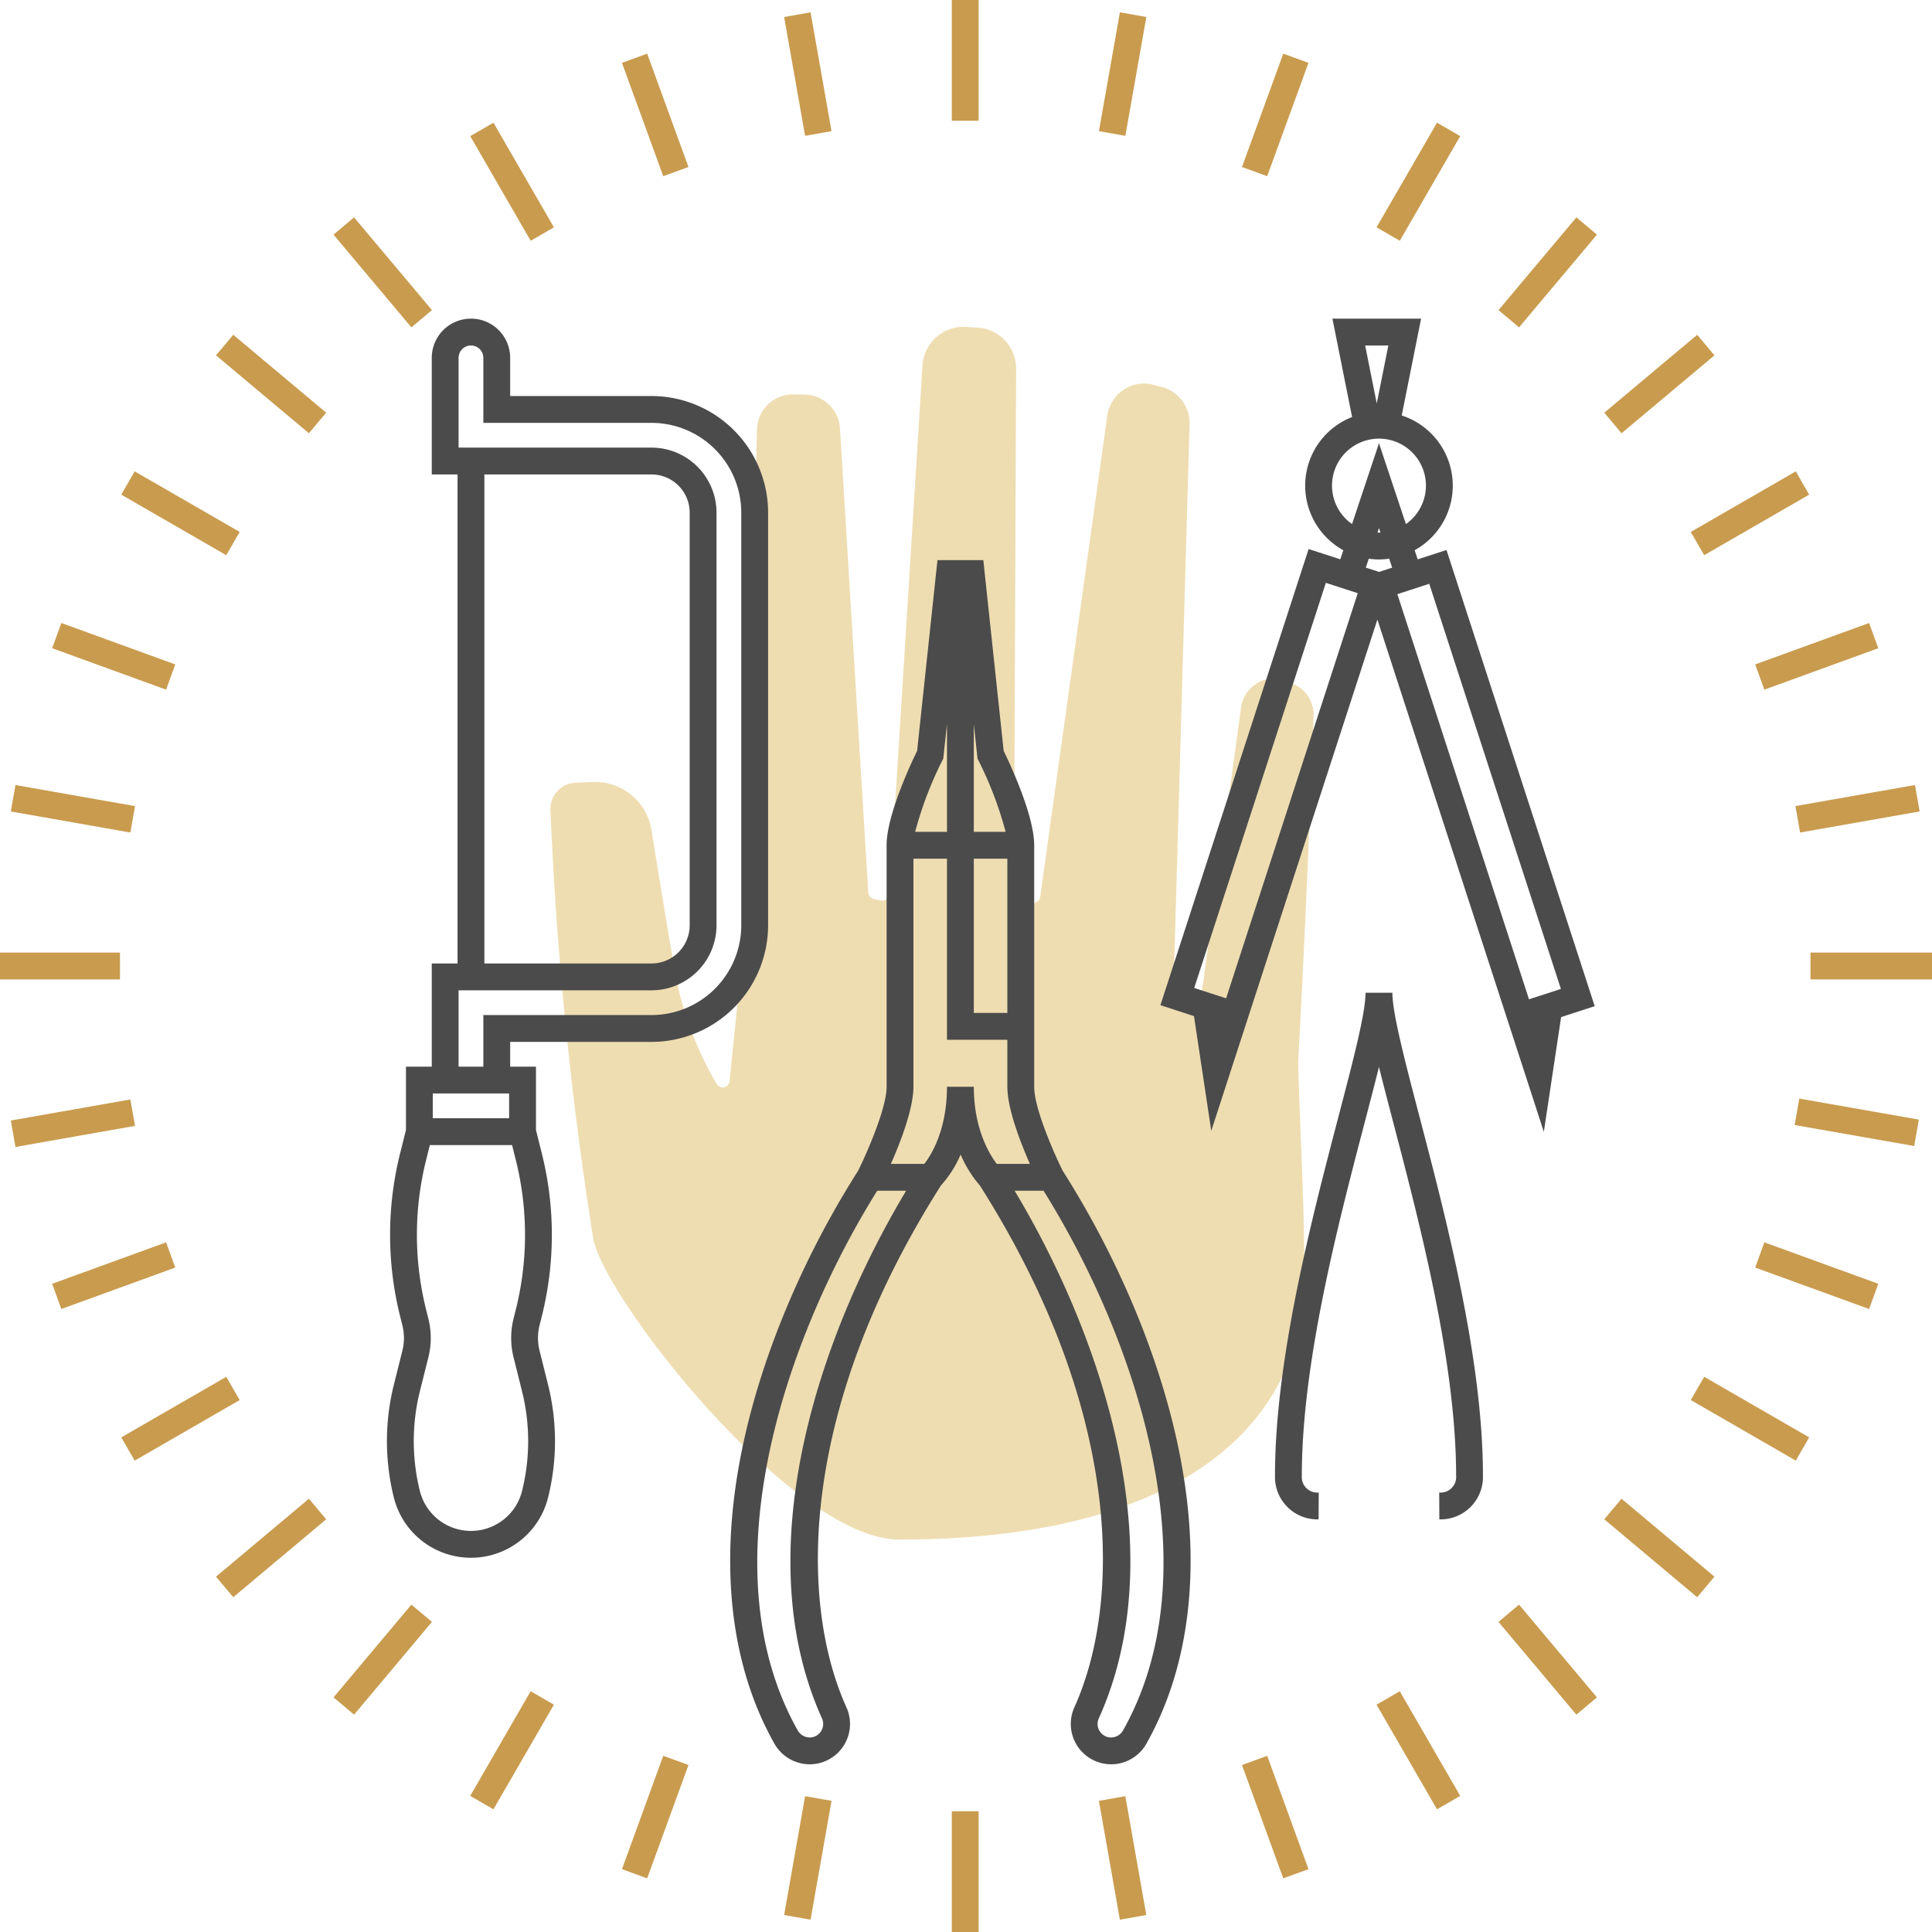 <?xml version="1.0" encoding="utf-8"?><svg id="fcdb3a0e-99f7-4aea-a8db-938cf802f4b2" data-name="Layer 1" xmlns="http://www.w3.org/2000/svg" viewBox="0 0 288 288"><title>jj_graphic_craftsmanship_01</title><rect x="141.885" y="270" width="4" height="18" fill="#c99b4e"/><rect x="165.347" y="267.962" width="4" height="17.987" transform="translate(-45.587 33.299) rotate(-10.008)" fill="#c99b4e"/><rect x="188.097" y="261.877" width="4" height="17.981" transform="translate(-81.228 81.424) rotate(-20.015)" fill="#c99b4e"/><rect x="209.437" y="251.904" width="4" height="18.012" transform="translate(-102.168 140.78) rotate(-30.019)" fill="#c99b4e"/><rect x="228.715" y="238.371" width="4" height="18.053" transform="translate(-105.065 206.324) rotate(-40.024)" fill="#c99b4e"/><rect x="245.358" y="221.719" width="4" height="18.073" transform="translate(-88.394 272.044) rotate(-50.022)" fill="#c99b4e"/><rect x="258.867" y="202.451" width="4" height="18.069" transform="translate(-52.675 331.773) rotate(-60.021)" fill="#c99b4e"/><rect x="268.818" y="181.128" width="4" height="18.07" transform="translate(-0.456 379.674) rotate(-70.014)" fill="#c99b4e"/><rect x="274.9" y="158.387" width="4" height="18.096" transform="matrix(0.173, -0.985, 0.985, 0.173, 63.955, 411.08)" fill="#c99b4e"/><rect x="269.885" y="142" width="18.115" height="4" fill="#c99b4e"/><rect x="267.852" y="118.564" width="18.096" height="4" transform="translate(-16.719 49.871) rotate(-9.992)" fill="#c99b4e"/><rect x="261.783" y="95.837" width="18.07" height="4" transform="translate(-17.13 98.456) rotate(-19.986)" fill="#c99b4e"/><rect x="251.832" y="74.514" width="18.069" height="4" transform="translate(-3.331 140.589) rotate(-29.979)" fill="#c99b4e"/><rect x="238.322" y="55.244" width="18.073" height="4" transform="translate(21.034 172.31) rotate(-39.979)" fill="#c99b4e"/><rect x="221.689" y="38.602" width="18.054" height="4" transform="translate(51.262 191.183) rotate(-49.981)" fill="#c99b4e"/><rect x="202.431" y="25.09" width="18.012" height="4" transform="translate(82.217 196.623) rotate(-59.986)" fill="#c99b4e"/><rect x="181.107" y="15.132" width="17.982" height="4" transform="translate(108.939 189.886) rotate(-69.986)" fill="#c99b4e"/><rect x="158.354" y="9.044" width="17.987" height="4" transform="translate(127.384 173.924) rotate(-79.99)" fill="#c99b4e"/><rect x="141.885" width="4" height="18" fill="#c99b4e"/><rect x="118.422" y="2.051" width="4" height="17.987" transform="translate(-0.087 21.096) rotate(-10.008)" fill="#c99b4e"/><rect x="95.672" y="8.141" width="4" height="17.982" transform="translate(0.035 34.464) rotate(-20.015)" fill="#c99b4e"/><rect x="74.333" y="18.084" width="4" height="18.012" transform="translate(-3.313 41.823) rotate(-30.019)" fill="#c99b4e"/><rect x="55.054" y="31.575" width="4" height="18.053" transform="translate(-12.748 46.2) rotate(-40.022)" fill="#c99b4e"/><rect x="38.411" y="48.208" width="4" height="18.073" transform="translate(-29.419 51.433) rotate(-50.023)" fill="#c99b4e"/><rect x="24.903" y="67.48" width="4" height="18.069" transform="translate(-52.817 61.584) rotate(-60.021)" fill="#c99b4e"/><rect x="14.952" y="88.802" width="4" height="18.07" transform="translate(-80.787 80.328) rotate(-70.014)" fill="#c99b4e"/><rect x="8.87" y="111.517" width="4" height="18.096" transform="translate(-109.752 110.351) rotate(-80.008)" fill="#c99b4e"/><rect x="-0.231" y="142" width="18.115" height="4" fill="#c99b4e"/><rect x="1.822" y="165.435" width="18.096" height="4" transform="translate(-28.89 4.426) rotate(-9.993)" fill="#c99b4e"/><rect x="7.917" y="188.163" width="18.07" height="4" transform="translate(-63.975 17.247) rotate(-19.986)" fill="#c99b4e"/><rect x="17.868" y="209.486" width="18.069" height="4" transform="translate(-102.077 41.739) rotate(-29.979)" fill="#c99b4e"/><rect x="31.374" y="228.755" width="18.073" height="4" transform="translate(-138.818 79.897) rotate(-39.979)" fill="#c99b4e"/><rect x="48.028" y="245.398" width="18.053" height="4" transform="translate(-169.1 132.006) rotate(-49.981)" fill="#c99b4e"/><rect x="67.327" y="258.909" width="18.012" height="4" transform="translate(-187.773 196.497) rotate(-59.986)" fill="#c99b4e"/><rect x="88.681" y="268.868" width="17.981" height="4" transform="translate(-190.266 269.936) rotate(-69.986)" fill="#c99b4e"/><rect x="111.429" y="274.955" width="17.987" height="4" transform="translate(-173.249 347.406) rotate(-79.99)" fill="#c99b4e"/><path d="M134.045,229.5c-15.74,0-43.705-35.515-45.601-44.792a553.381,553.381,0,0,1-6.385-63.989,3.876,3.876,0,0,1,3.7-4.031l2.528-.118a8.534,8.534,0,0,1,8.828,7.166c1.312,8.136,3.307,20.351,3.941,23.355a51.63,51.63,0,0,0,5.783,14.5,1.026,1.026,0,0,0,.889.503h0a1.03,1.03,0,0,0,1.03-.926c.335-3.357,1.546-15.407,3.018-29.025a1.048,1.048,0,0,0,.006-.109c.001-18.98.75-54.54,1.05-67.998a5.369,5.369,0,0,1,5.47-5.248l1.647.03a5.373,5.373,0,0,1,5.266,5.046l4.216,69.18a1.036,1.036,0,0,0,.817.95l1.098.235a1.036,1.036,0,0,0,1.251-.949l4.918-78.811a6.128,6.128,0,0,1,6.495-5.735l1.716.106a6.128,6.128,0,0,1,5.75,6.142l-.328,78.353a1.036,1.036,0,0,0,.918,1.034l1.848.213a1.036,1.036,0,0,0,1.145-.886l10.003-71.743a5.539,5.539,0,0,1,6.9-4.59l1.24.328a5.539,5.539,0,0,1,4.122,5.512l-2.376,83.677a1.036,1.036,0,0,0,.822,1.043l2.196.462a1.036,1.036,0,0,0,1.24-.872l5.809-42.084a4.965,4.965,0,0,1,6.981-3.838l.92.42a4.962,4.962,0,0,1,2.9,4.69c-.282,8.001-1.081,29.365-2.302,51.644.391,14.243,1.383,28.893.616,36.221C192.179,213.2,175.089,229.501,134.045,229.5Z" fill="#eeddb1"/><path d="M214.561,226.489l-.02-4a2.314,2.314,0,0,0,2.52-2.5c0-16.86-5.394-37.473-9.333-52.524-.811-3.101-1.547-5.913-2.167-8.415-.62,2.502-1.356,5.314-2.167,8.415-3.939,15.051-9.333,35.664-9.333,52.524a2.314,2.314,0,0,0,2.52,2.5l-.02,4a6.317,6.317,0,0,1-6.5-6.5c0-17.375,5.47-38.276,9.463-53.537,2.166-8.277,4.037-15.426,4.037-18.463h4c0,3.037,1.871,10.185,4.037,18.463,3.994,15.261,9.463,36.163,9.463,53.537A6.317,6.317,0,0,1,214.561,226.489Z" fill="#4b4b4b"/><path d="M237.72,149.987l-22.094-68-4.294,1.395-.454-1.361a10.991,10.991,0,0,0-1.926-20.083L211.839,47.5H198.622l2.933,14.664a10.986,10.986,0,0,0-1.309,19.857l-.452,1.355-4.719-1.533-22.095,68,5.006,1.627,2.576,17.105,5.399-16.617h0l19.365-59.599,19.412,59.744h0l5.399,16.617,2.576-17.105ZM206.96,51.5l-1.73,8.647-1.73-8.647Zm-8.399,20.897a7,7,0,1,1,11.016,5.724l-4.016-12.049-4.016,12.049A6.993,6.993,0,0,1,198.561,72.397Zm7.221,6.989c-.074.002-.147.011-.222.011s-.147-.009-.221-.011l.221-.664ZM204.042,83.28a9.881,9.881,0,0,0,3.039,0l.446,1.338-1.954.635-1.975-.641Zm-21.267,65.539-4.755-1.545,19.623-60.392,4.755,1.545Zm30.282-61.792L232.68,147.418l-4.755,1.545L208.302,88.572Z" fill="#4b4b4b"/><path d="M97.12,59.035H76.051v-5.69a5.845,5.845,0,0,0-11.69,0v17.38h3.845v72.898H64.361v15.38H60.516v9.443l-.885,3.54a50.012,50.012,0,0,0,0,24.173l.348,1.389a7.872,7.872,0,0,1,0,3.807L58.71,206.427a34.774,34.774,0,0,0,0,16.809,11.849,11.849,0,0,0,22.991,0,34.776,34.776,0,0,0,0-16.809l-1.268-5.071a7.872,7.872,0,0,1,0-3.807l.348-1.39a50.014,50.014,0,0,0,0-24.173l-.885-3.54v-9.443H76.051v-3.69H97.12a17.399,17.399,0,0,0,17.38-17.379V76.414A17.399,17.399,0,0,0,97.12,59.035Zm-24.914,11.69H97.12a5.697,5.697,0,0,1,5.69,5.69v61.519a5.696,5.696,0,0,1-5.69,5.69H72.206Zm3.689,95.968H64.516v-3.69H75.895ZM77.82,222.266a7.849,7.849,0,0,1-15.229,0,30.762,30.762,0,0,1,0-14.869l1.268-5.072a11.898,11.898,0,0,0,0-5.748l-.348-1.389a45.988,45.988,0,0,1,0-22.232l.566-2.264H76.334l.566,2.263a45.985,45.985,0,0,1,0,22.232l-.348,1.39a11.898,11.898,0,0,0,0,5.748l1.268,5.071A30.764,30.764,0,0,1,77.82,222.266Zm32.68-84.332a13.395,13.395,0,0,1-13.38,13.379H72.051v7.69h-3.69v-11.38H97.12a9.701,9.701,0,0,0,9.69-9.69V76.415a9.701,9.701,0,0,0-9.69-9.69H68.361v-13.38a1.845,1.845,0,0,1,3.69,0v9.69H97.12A13.395,13.395,0,0,1,110.5,76.414Z" fill="#4b4b4b"/><path d="M175.822,216.605c-2.749-13.791-8.93-28.728-17.405-42.074-1.217-2.447-4.252-9.257-4.252-12.531V126c0-4.481-3.635-12.197-4.549-14.066L146.582,83.5h-6.836l-3.033,28.434c-.914,1.87-4.549,9.586-4.549,14.066v36c0,3.267-3.034,10.078-4.252,12.529-8.476,13.347-14.657,28.284-17.406,42.076-3.329,16.701-1.626,31.677,4.926,43.308A6.057,6.057,0,0,0,120.698,263a6.014,6.014,0,0,0,5.474-8.502c-7.095-15.713-7.108-44.392,14.098-77.791a16.327,16.327,0,0,0,2.927-4.604,17.565,17.565,0,0,0,2.866,4.609c21.202,33.397,21.189,62.074,14.095,77.787a6.019,6.019,0,0,0,10.74,5.414C177.448,248.282,179.151,233.306,175.822,216.605ZM150.164,151h-5V128h5Zm-4.289-37.605A54.958,54.958,0,0,1,149.907,124h-4.743V107.917l.55,5.154Zm-5.422,0,.162-.323.549-5.151V124H136.421A55.154,55.154,0,0,1,140.453,113.394ZM122.526,256.145a1.997,1.997,0,0,1-.142,1.938,1.973,1.973,0,0,1-1.687.916,2.05,2.05,0,0,1-1.78-1.05c-13.452-23.879-2.144-58.019,11.85-80.45h4.311C121.495,200.174,111.54,231.815,122.526,256.145ZM141.164,162c0,6.561-2.435,10.295-3.378,11.5h-4.982c1.403-3.184,3.36-8.213,3.36-11.5V128h5v27h9v7c0,3.287,1.956,8.316,3.36,11.5h-4.936c-1.061-1.387-3.424-5.185-3.424-11.5Zm26.247,95.95a2.05,2.05,0,0,1-1.78,1.05,1.972,1.972,0,0,1-1.687-.917,1.997,1.997,0,0,1-.142-1.938c10.986-24.331,1.031-55.971-12.553-78.645h4.311C169.555,199.931,180.862,234.07,167.411,257.95Z" fill="#4b4b4b"/></svg>
